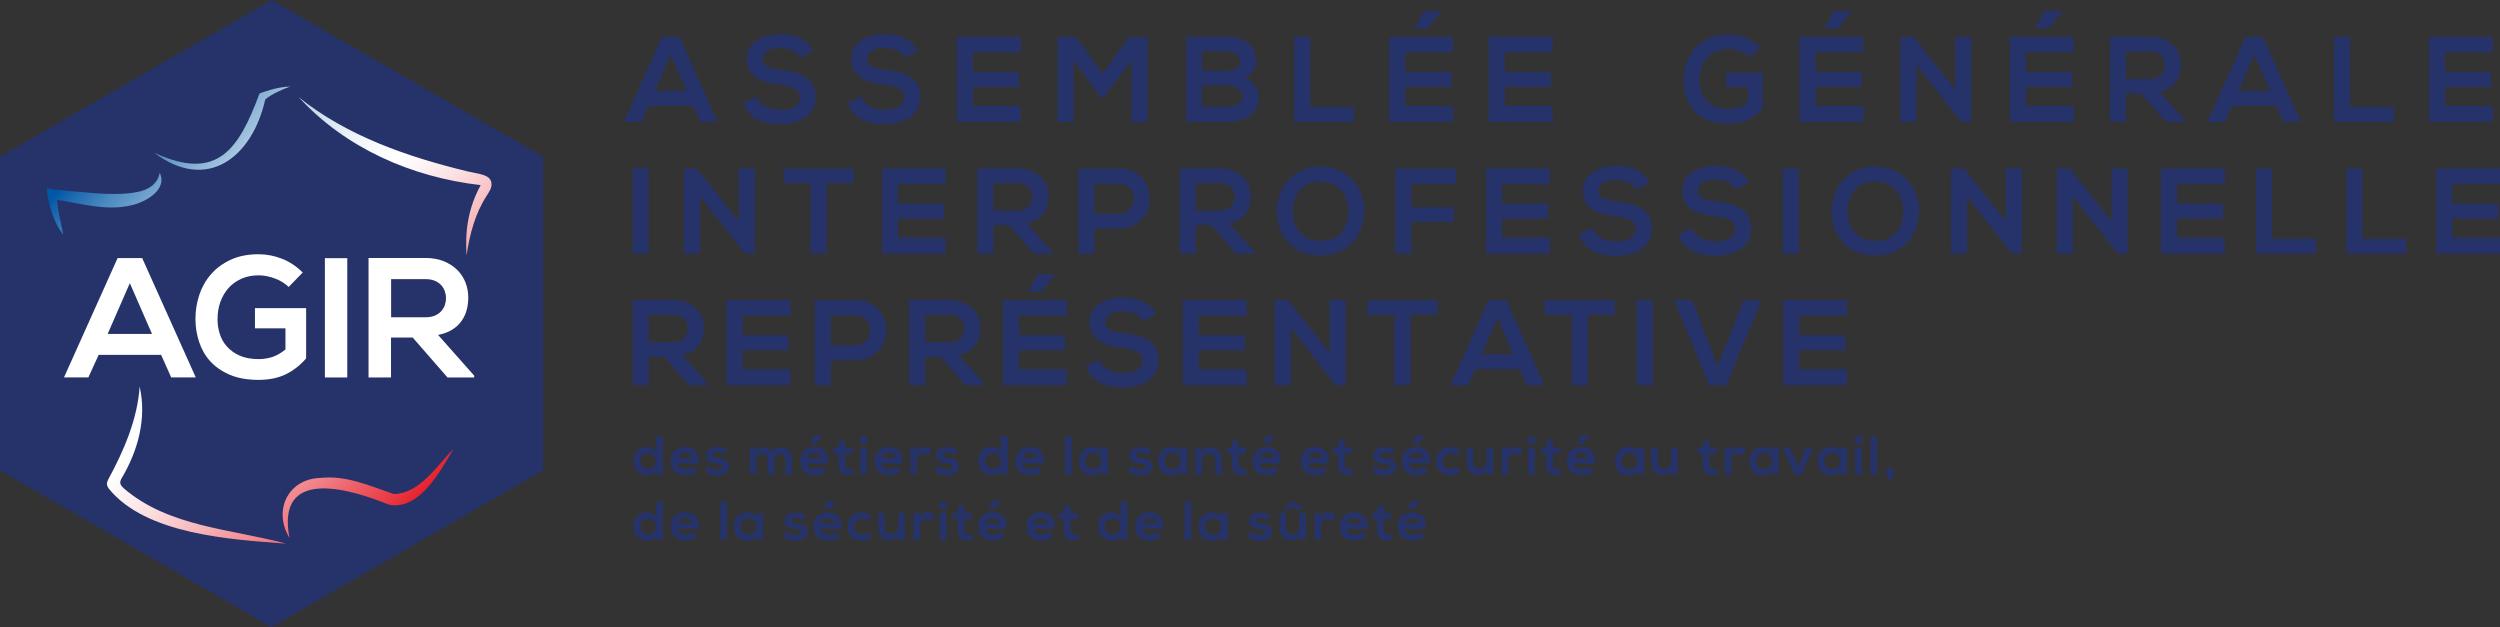 <?xml version="1.0" encoding="UTF-8"?>
<svg id="Calque_2" data-name="Calque 2" xmlns="http://www.w3.org/2000/svg" xmlns:xlink="http://www.w3.org/1999/xlink" viewBox="0 0 249.16 62.5">
  <rect x="0" y="0" width="249.16" height="62.5" fill="#333333" stroke="none"/>
  <defs>
    <style>
      .cls-1 {
        fill: url(#Dégradé_sans_nom_3);
      }

      .cls-1, .cls-2, .cls-3 {
        stroke-width: 0px;
      }

      .cls-2 {
        fill: #26336a;
      }

      .cls-3 {
        fill: #fff;
      }
    </style>
    <linearGradient id="Dégradé_sans_nom_3" data-name="Dégradé sans nom 3" x1="6.87" y1="12.34" x2="46.04" y2="48.14" gradientUnits="userSpaceOnUse">
      <stop offset=".07" stop-color="#0057a5"/>
      <stop offset=".08" stop-color="#0c5fa9"/>
      <stop offset=".15" stop-color="#4b89bf"/>
      <stop offset=".22" stop-color="#82add3"/>
      <stop offset=".28" stop-color="#afcae2"/>
      <stop offset=".34" stop-color="#d1e1ef"/>
      <stop offset=".4" stop-color="#eaf1f7"/>
      <stop offset=".45" stop-color="#f9fbfd"/>
      <stop offset=".5" stop-color="#fff"/>
      <stop offset=".54" stop-color="#fdf5f6"/>
      <stop offset=".61" stop-color="#fbdcde"/>
      <stop offset=".7" stop-color="#f6b3b7"/>
      <stop offset=".81" stop-color="#f07b82"/>
      <stop offset=".93" stop-color="#e8343e"/>
      <stop offset="1" stop-color="#e30613"/>
    </linearGradient>
  </defs>
  <g id="Agir-syndicat_logo">
    <g>
      <path class="cls-2" d="M69.07,10.55h-4.43l-.73,1.6h-1.73l3.8-8.48h1.74l3.8,8.48h-1.74l-.71-1.6ZM66.85,5.45l-1.57,3.61h3.15l-1.57-3.61Z"/>
      <path class="cls-2" d="M79.78,5.72c-.07-.12-.18-.24-.31-.35-.13-.11-.29-.21-.46-.3-.17-.09-.37-.16-.58-.21-.21-.05-.43-.08-.67-.08-.6,0-1.04.11-1.33.33-.29.22-.43.48-.43.8,0,.19.05.34.15.46.1.12.24.22.41.3s.38.14.61.19.47.08.72.11c.44.06.87.13,1.28.23.41.1.78.24,1.09.44.31.2.57.46.76.78s.28.74.28,1.25c0,.47-.1.87-.29,1.22-.19.34-.45.62-.78.84s-.7.38-1.13.48c-.43.1-.88.16-1.36.16-.44,0-.84-.04-1.22-.11-.38-.07-.73-.19-1.04-.35-.31-.16-.59-.38-.83-.64s-.44-.59-.6-.98l1.33-.69c.1.23.23.44.39.61.16.17.35.31.56.42.21.11.44.19.68.24.25.05.5.08.76.08s.49-.02.73-.07c.23-.04.44-.12.62-.22.18-.1.33-.24.44-.4.11-.16.16-.36.16-.58,0-.2-.05-.37-.15-.51-.1-.14-.23-.26-.41-.36-.18-.1-.39-.18-.62-.24-.24-.06-.5-.1-.78-.13-.44-.05-.85-.12-1.25-.22-.4-.1-.75-.24-1.06-.43-.31-.19-.55-.44-.74-.75-.19-.31-.28-.7-.28-1.17,0-.44.1-.81.29-1.12.19-.31.45-.57.76-.76.31-.2.67-.35,1.06-.44.39-.1.78-.15,1.17-.15.33,0,.66.03.99.08.33.05.64.14.93.27.29.13.56.3.81.51.24.21.44.49.61.82l-1.27.65Z"/>
      <path class="cls-2" d="M90.2,5.72c-.07-.12-.18-.24-.31-.35-.13-.11-.29-.21-.46-.3-.17-.09-.37-.16-.58-.21-.21-.05-.43-.08-.67-.08-.6,0-1.04.11-1.33.33-.29.22-.43.48-.43.8,0,.19.05.34.15.46.1.12.24.22.41.3s.38.14.61.19.47.08.72.11c.44.06.87.13,1.28.23.41.1.78.24,1.09.44.31.2.57.46.76.78s.28.74.28,1.25c0,.47-.1.87-.29,1.22-.19.34-.45.62-.78.84s-.7.38-1.13.48c-.43.1-.88.16-1.36.16-.44,0-.84-.04-1.22-.11-.38-.07-.73-.19-1.04-.35-.31-.16-.59-.38-.83-.64s-.44-.59-.6-.98l1.33-.69c.1.23.23.44.39.61.16.17.35.31.56.42.21.11.44.19.68.24.25.05.5.08.76.08s.49-.02.73-.07c.23-.04.44-.12.62-.22.18-.1.33-.24.44-.4.11-.16.16-.36.16-.58,0-.2-.05-.37-.15-.51-.1-.14-.23-.26-.41-.36-.18-.1-.39-.18-.62-.24-.24-.06-.5-.1-.78-.13-.44-.05-.85-.12-1.25-.22-.4-.1-.75-.24-1.06-.43-.31-.19-.55-.44-.74-.75-.19-.31-.28-.7-.28-1.17,0-.44.1-.81.29-1.12.19-.31.45-.57.76-.76.31-.2.67-.35,1.06-.44.39-.1.78-.15,1.17-.15.33,0,.66.03.99.08.33.05.64.14.93.27.29.13.56.3.81.51.24.21.44.49.61.82l-1.27.65Z"/>
      <path class="cls-2" d="M101.72,12.15h-6.35V3.67h6.35v1.55h-4.76v1.95h4.59v1.49h-4.59v1.91h4.76v1.57Z"/>
      <path class="cls-2" d="M112.77,6.01l-2.76,3.68h-.31l-2.7-3.69v6.16h-1.6V3.68h1.84l2.65,3.65,2.65-3.65h1.83v8.48h-1.6v-6.15Z"/>
      <path class="cls-2" d="M122.26,3.67c.42,0,.81.05,1.16.15.35.1.66.24.93.44s.47.45.61.76c.14.31.22.68.22,1.11,0,.33-.08.64-.25.93-.17.29-.45.52-.85.7.25.07.46.19.63.35.17.16.31.33.42.51s.19.37.24.55c.05.18.07.34.07.48,0,.47-.08.86-.25,1.18-.17.32-.39.58-.68.77-.29.19-.62.33-1.01.42-.39.09-.8.13-1.24.13h-4.02V3.67h4.02ZM119.81,7.07h2.45c.5,0,.85-.09,1.04-.27.19-.18.29-.39.29-.64,0-.1-.02-.21-.07-.33s-.12-.23-.22-.34c-.1-.1-.24-.19-.41-.27-.17-.07-.38-.11-.64-.11h-2.45v1.95ZM119.81,10.66h2.45c.16,0,.34-.02.52-.05s.36-.09.51-.16.29-.18.39-.31c.11-.13.16-.29.16-.5s-.05-.36-.16-.51c-.1-.15-.24-.27-.39-.36-.16-.1-.33-.17-.51-.22-.19-.05-.36-.07-.52-.07h-2.45v2.18Z"/>
      <path class="cls-2" d="M130.58,3.67v7h4.36v1.48h-5.96V3.67h1.6Z"/>
      <path class="cls-2" d="M144.81,12.15h-6.35V3.67h6.35v1.55h-4.76v1.95h4.59v1.49h-4.59v1.91h4.76v1.57ZM143.64,1.09h-1.74l-.9,1.65v.07h1.31l1.33-1.66v-.06Z"/>
      <path class="cls-2" d="M154.73,12.15h-6.35V3.67h6.35v1.55h-4.76v1.95h4.59v1.49h-4.59v1.91h4.76v1.57Z"/>
      <path class="cls-2" d="M174.42,5.74c-.28-.27-.62-.48-1.01-.63-.39-.15-.77-.22-1.14-.22-.45,0-.86.08-1.22.24s-.67.38-.92.67-.44.61-.57.99c-.13.38-.2.79-.2,1.22,0,.35.05.69.16,1.03.1.34.27.64.51.91.23.27.54.48.91.65.37.17.82.25,1.34.25.34,0,.66-.05.96-.14s.62-.27.96-.54v-1.5h-2.17v-1.43h3.63v3.57c-.42.48-.9.86-1.44,1.13s-1.19.4-1.94.4c-.8,0-1.48-.12-2.05-.36-.57-.24-1.03-.56-1.39-.96-.36-.4-.62-.86-.79-1.38-.17-.52-.25-1.06-.25-1.62,0-.6.09-1.17.28-1.73.19-.55.47-1.04.84-1.47.38-.42.84-.76,1.4-1.02s1.21-.38,1.96-.38c.57,0,1.13.11,1.68.32.54.21,1.03.54,1.47.97l-.99,1.02Z"/>
      <path class="cls-2" d="M185.7,12.15h-6.35V3.67h6.35v1.55h-4.76v1.95h4.59v1.49h-4.59v1.91h4.76v1.57ZM184.52,1.09h-1.74l-.9,1.65v.07h1.31l1.33-1.66v-.06Z"/>
      <path class="cls-2" d="M194.86,3.66h1.6v8.49h-.99s-4.46-5.72-4.46-5.72v5.72h-1.6V3.67h1.3l4.15,5.26V3.66Z"/>
      <path class="cls-2" d="M206.67,12.15h-6.35V3.67h6.35v1.55h-4.76v1.95h4.59v1.49h-4.59v1.91h4.76v1.57ZM205.5,1.09h-1.74l-.9,1.65v.07h1.31l1.33-1.66v-.06Z"/>
      <path class="cls-2" d="M217.79,12.15h-1.9l-2.47-2.83h-1.54v2.83h-1.6V3.66c.68,0,1.35,0,2.02,0s1.34,0,2.02,0c.5,0,.94.08,1.32.24.38.16.7.37.96.62s.45.56.58.9c.13.34.19.69.19,1.05,0,.29-.04.58-.11.86s-.19.54-.36.79c-.17.24-.39.45-.66.63s-.61.31-1.02.39l2.57,2.89v.11ZM211.88,5.16v2.71h2.43c.26,0,.48-.04.66-.12.18-.08.33-.18.45-.31.12-.13.2-.27.26-.44.06-.16.08-.33.08-.5s-.03-.34-.08-.5c-.06-.16-.14-.31-.27-.44-.12-.13-.27-.23-.45-.31-.18-.08-.4-.12-.65-.12h-2.43Z"/>
      <path class="cls-2" d="M226.88,10.55h-4.43l-.73,1.6h-1.73l3.8-8.48h1.74l3.8,8.48h-1.74l-.71-1.6ZM224.67,5.45l-1.57,3.61h3.15l-1.57-3.61Z"/>
      <path class="cls-2" d="M234.21,3.67v7h4.36v1.48h-5.96V3.67h1.6Z"/>
      <path class="cls-2" d="M248.44,12.15h-6.35V3.67h6.35v1.55h-4.76v1.95h4.59v1.49h-4.59v1.91h4.76v1.57Z"/>
      <path class="cls-2" d="M63.06,25.27v-8.48h1.59v8.48h-1.59Z"/>
      <path class="cls-2" d="M73.62,16.78h1.6v8.49h-.99s-4.46-5.72-4.46-5.72v5.72h-1.6v-8.48h1.3l4.15,5.26v-5.27Z"/>
      <path class="cls-2" d="M80.78,18.25h-2.69v-1.45h6.98v1.45h-2.69v7.02h-1.6v-7.02Z"/>
      <path class="cls-2" d="M94.26,25.27h-6.35v-8.48h6.35v1.55h-4.76v1.95h4.59v1.49h-4.59v1.91h4.76v1.57Z"/>
      <path class="cls-2" d="M104.92,25.27h-1.9l-2.47-2.83h-1.54v2.83h-1.6v-8.49c.68,0,1.35,0,2.02,0s1.34,0,2.02,0c.5,0,.94.08,1.32.24.38.16.7.37.96.62s.45.56.58.9c.13.34.19.69.19,1.05,0,.29-.04.58-.11.86s-.19.54-.36.79c-.17.24-.39.45-.66.63s-.61.31-1.02.39l2.57,2.89v.11ZM99.01,18.28v2.71h2.43c.26,0,.48-.04.66-.12.18-.08.33-.18.45-.31.12-.13.2-.27.26-.44.06-.16.08-.33.08-.5s-.03-.34-.08-.5c-.06-.16-.14-.31-.27-.44s-.27-.23-.45-.31c-.18-.08-.4-.12-.65-.12h-2.43Z"/>
      <path class="cls-2" d="M111.47,16.78c.69,0,1.27.15,1.73.44.46.29.81.66,1.04,1.11.23.44.35.93.35,1.45s-.12,1-.35,1.45c-.23.44-.58.81-1.04,1.11-.46.29-1.04.44-1.73.44h-2.4v2.5h-1.6v-8.48c.67,0,1.34,0,2,0,.66,0,1.33,0,2,0ZM109.07,21.31h2.4c.34,0,.62-.07.85-.22.23-.15.4-.33.51-.56.11-.22.17-.46.17-.72s-.06-.5-.17-.72c-.11-.22-.28-.41-.51-.56-.23-.15-.51-.22-.85-.22h-2.4v3Z"/>
      <path class="cls-2" d="M125.08,25.27h-1.9l-2.47-2.83h-1.54v2.83h-1.6v-8.49c.68,0,1.35,0,2.02,0s1.34,0,2.02,0c.5,0,.94.08,1.32.24.38.16.7.37.96.62s.45.56.58.9c.13.34.19.69.19,1.05,0,.29-.04.58-.11.86s-.19.54-.36.79c-.17.24-.39.45-.66.63s-.61.31-1.02.39l2.57,2.89v.11ZM119.17,18.28v2.71h2.43c.26,0,.48-.04.66-.12.18-.08.33-.18.45-.31.12-.13.2-.27.26-.44.06-.16.08-.33.08-.5s-.03-.34-.08-.5c-.06-.16-.14-.31-.27-.44s-.27-.23-.45-.31c-.18-.08-.4-.12-.65-.12h-2.43Z"/>
      <path class="cls-2" d="M131.62,16.62c.73,0,1.36.13,1.91.39.55.26,1.01.6,1.37,1.01.36.42.63.89.81,1.42s.26,1.08.25,1.63c0,.55-.1,1.09-.27,1.61s-.44.99-.79,1.4c-.35.41-.8.74-1.35.99s-1.19.38-1.93.38-1.39-.12-1.94-.37c-.55-.25-1-.57-1.36-.98s-.63-.87-.8-1.4c-.17-.52-.26-1.07-.26-1.62s.09-1.1.27-1.64c.18-.54.45-1.01.81-1.43.36-.42.82-.75,1.36-1.01.54-.26,1.18-.39,1.92-.39ZM131.62,18.08c-.5,0-.93.09-1.28.27-.36.18-.65.42-.87.71-.23.29-.39.62-.49.98-.1.36-.15.72-.14,1.08,0,.35.06.69.17,1.04s.27.65.49.93c.22.27.51.5.85.67s.77.25,1.27.25.92-.08,1.27-.25c.35-.17.63-.39.85-.67.22-.27.38-.59.48-.93.1-.35.16-.69.16-1.04,0-.36-.04-.71-.14-1.07-.1-.36-.26-.68-.49-.97-.23-.29-.52-.53-.87-.71-.35-.18-.78-.27-1.28-.27Z"/>
      <path class="cls-2" d="M139.05,25.27v-8.47h6.09v1.54h-4.49v2.31h4.25v1.48h-4.25v3.14h-1.6Z"/>
      <path class="cls-2" d="M154.46,25.27h-6.35v-8.48h6.35v1.55h-4.76v1.95h4.59v1.49h-4.59v1.91h4.76v1.57Z"/>
      <path class="cls-2" d="M163.09,18.84c-.07-.12-.18-.24-.31-.35-.13-.11-.29-.21-.46-.3-.17-.09-.37-.16-.58-.21-.21-.05-.43-.08-.67-.08-.6,0-1.04.11-1.33.33-.29.22-.43.48-.43.8,0,.19.05.34.15.46.1.12.24.22.41.3s.38.14.61.19c.23.04.47.08.72.11.44.06.87.13,1.28.23.41.1.78.24,1.09.44.32.2.57.46.76.78.19.32.29.74.29,1.25,0,.47-.1.87-.29,1.22-.19.34-.45.62-.78.84s-.7.38-1.13.48c-.43.1-.88.16-1.36.16-.44,0-.84-.04-1.22-.11-.38-.07-.73-.19-1.04-.35-.31-.16-.59-.38-.83-.64-.24-.27-.44-.59-.6-.98l1.33-.69c.1.23.23.44.39.61.16.17.35.31.56.42s.44.19.68.24c.25.05.5.08.76.08s.49-.02.73-.07c.23-.04.44-.12.62-.22.18-.1.33-.24.44-.4.11-.16.16-.36.16-.58,0-.2-.05-.37-.14-.51s-.23-.26-.41-.36c-.18-.1-.39-.18-.62-.24-.24-.06-.5-.1-.78-.13-.44-.05-.85-.12-1.25-.22-.4-.1-.75-.24-1.06-.43s-.55-.44-.74-.75c-.19-.31-.28-.7-.28-1.17,0-.44.1-.81.29-1.12s.45-.57.76-.76c.31-.2.67-.35,1.06-.44s.78-.15,1.17-.15c.33,0,.66.03.99.08.33.05.64.14.93.27.29.13.56.3.81.51.24.21.44.49.61.82l-1.27.65Z"/>
      <path class="cls-2" d="M172.99,18.84c-.07-.12-.18-.24-.31-.35-.13-.11-.29-.21-.46-.3-.17-.09-.37-.16-.58-.21-.21-.05-.43-.08-.67-.08-.6,0-1.04.11-1.33.33-.29.22-.43.48-.43.8,0,.19.05.34.15.46.1.12.24.22.41.3s.38.14.61.19c.23.04.47.08.72.11.44.06.87.13,1.28.23.41.1.78.24,1.09.44.32.2.57.46.76.78.19.32.29.74.29,1.25,0,.47-.1.87-.29,1.22-.19.34-.45.62-.78.84s-.7.38-1.13.48c-.43.1-.88.16-1.36.16-.44,0-.84-.04-1.22-.11-.38-.07-.73-.19-1.04-.35-.31-.16-.59-.38-.83-.64-.24-.27-.44-.59-.6-.98l1.33-.69c.1.23.23.44.39.61.16.17.35.31.56.42s.44.19.68.24c.25.05.5.08.76.08s.49-.02.73-.07c.23-.04.44-.12.62-.22.18-.1.33-.24.44-.4.11-.16.16-.36.16-.58,0-.2-.05-.37-.14-.51s-.23-.26-.41-.36c-.18-.1-.39-.18-.62-.24-.24-.06-.5-.1-.78-.13-.44-.05-.85-.12-1.25-.22-.4-.1-.75-.24-1.06-.43s-.55-.44-.74-.75c-.19-.31-.28-.7-.28-1.17,0-.44.1-.81.29-1.12s.45-.57.76-.76c.31-.2.67-.35,1.06-.44s.78-.15,1.17-.15c.33,0,.66.03.99.08.33.05.64.14.93.27.29.13.56.3.81.51.24.21.44.49.61.82l-1.27.65Z"/>
      <path class="cls-2" d="M177.68,25.27v-8.48h1.59v8.48h-1.59Z"/>
      <path class="cls-2" d="M186.91,16.62c.73,0,1.36.13,1.91.39.55.26,1.01.6,1.37,1.01.36.42.63.89.81,1.42s.26,1.08.25,1.63c0,.55-.1,1.09-.27,1.61s-.44.99-.79,1.4c-.35.41-.8.74-1.35.99s-1.19.38-1.93.38-1.39-.12-1.94-.37c-.55-.25-1-.57-1.36-.98s-.63-.87-.8-1.4c-.17-.52-.26-1.07-.26-1.62s.09-1.1.27-1.64c.18-.54.45-1.01.81-1.43.36-.42.82-.75,1.36-1.01.54-.26,1.18-.39,1.92-.39ZM186.91,18.08c-.5,0-.93.09-1.28.27-.36.18-.65.42-.87.71-.23.29-.39.62-.49.98-.1.36-.15.72-.14,1.08,0,.35.06.69.17,1.04s.27.65.49.93c.22.27.51.5.85.67s.77.25,1.27.25.92-.08,1.27-.25c.35-.17.63-.39.85-.67.22-.27.38-.59.48-.93.1-.35.16-.69.16-1.04,0-.36-.04-.71-.14-1.07-.1-.36-.26-.68-.49-.97-.23-.29-.52-.53-.87-.71-.35-.18-.78-.27-1.28-.27Z"/>
      <path class="cls-2" d="M199.9,16.78h1.6v8.49h-.99s-4.46-5.72-4.46-5.72v5.72h-1.6v-8.48h1.3l4.15,5.26v-5.27Z"/>
      <path class="cls-2" d="M210.44,16.78h1.6v8.49h-.99s-4.46-5.72-4.46-5.72v5.72h-1.6v-8.48h1.3l4.15,5.26v-5.27Z"/>
      <path class="cls-2" d="M221.73,25.27h-6.35v-8.48h6.35v1.55h-4.76v1.95h4.59v1.49h-4.59v1.91h4.76v1.57Z"/>
      <path class="cls-2" d="M226.46,16.79v7h4.36v1.48h-5.96v-8.48h1.6Z"/>
      <path class="cls-2" d="M235.45,16.79v7h4.36v1.48h-5.96v-8.48h1.6Z"/>
      <path class="cls-2" d="M249.16,25.27h-6.35v-8.48h6.35v1.55h-4.76v1.95h4.59v1.49h-4.59v1.91h4.76v1.57Z"/>
      <path class="cls-2" d="M70.57,38.39h-1.9l-2.47-2.83h-1.54v2.83h-1.6v-8.49c.68,0,1.35,0,2.02,0s1.34,0,2.02,0c.5,0,.94.08,1.32.24.38.16.7.37.96.62.26.26.45.56.58.9.13.34.19.69.19,1.05,0,.29-.04.58-.11.86-.07.28-.19.54-.36.79-.17.24-.39.45-.66.63-.27.18-.61.31-1.02.39l2.57,2.89v.11ZM64.66,31.4v2.71h2.43c.26,0,.48-.04.66-.12.18-.08.33-.18.45-.31.12-.13.2-.27.26-.44.06-.16.08-.33.08-.5s-.03-.34-.08-.5c-.06-.16-.15-.31-.27-.44-.12-.13-.27-.23-.45-.31-.18-.08-.4-.12-.65-.12h-2.43Z"/>
      <path class="cls-2" d="M78.76,38.39h-6.35v-8.48h6.35v1.55h-4.76v1.95h4.59v1.49h-4.59v1.91h4.76v1.57Z"/>
      <path class="cls-2" d="M85.2,29.9c.69,0,1.27.15,1.73.44.46.29.81.66,1.04,1.11.23.44.35.93.35,1.45s-.12,1-.35,1.45-.58.81-1.04,1.11c-.46.29-1.04.44-1.73.44h-2.4v2.49h-1.6v-8.48c.67,0,1.34,0,2,0,.66,0,1.33,0,2,0ZM82.8,34.43h2.4c.34,0,.62-.07.85-.22.23-.15.4-.33.51-.56.11-.22.17-.46.17-.72s-.06-.5-.17-.72c-.11-.22-.28-.41-.51-.56-.23-.15-.51-.22-.85-.22h-2.4v3Z"/>
      <path class="cls-2" d="M98.12,38.39h-1.9l-2.47-2.83h-1.54v2.83h-1.6v-8.49c.68,0,1.35,0,2.02,0s1.34,0,2.02,0c.5,0,.94.08,1.32.24.38.16.7.37.96.62s.45.56.58.9c.13.34.19.69.19,1.05,0,.29-.04.58-.11.86-.07.28-.19.54-.36.79-.17.24-.39.45-.66.63-.28.18-.61.31-1.02.39l2.57,2.89v.11ZM92.21,31.4v2.71h2.43c.26,0,.48-.04.66-.12s.33-.18.45-.31.2-.27.26-.44c.06-.16.09-.33.09-.5s-.03-.34-.09-.5c-.06-.16-.14-.31-.27-.44-.12-.13-.27-.23-.46-.31s-.4-.12-.65-.12h-2.43Z"/>
      <path class="cls-2" d="M106.31,38.39h-6.35v-8.48h6.35v1.55h-4.76v1.95h4.59v1.49h-4.59v1.91h4.76v1.57ZM105.14,27.33h-1.74l-.9,1.65v.07h1.31l1.33-1.66v-.06Z"/>
      <path class="cls-2" d="M113.93,31.96c-.07-.12-.18-.24-.31-.35-.13-.11-.29-.21-.46-.3-.17-.09-.37-.16-.58-.21-.21-.05-.43-.08-.67-.08-.6,0-1.04.11-1.33.33-.29.22-.43.48-.43.8,0,.19.05.34.15.46.1.12.24.22.41.3s.38.14.61.19c.23.04.47.08.72.11.44.06.87.13,1.28.23.41.1.78.24,1.09.44.32.2.57.46.76.78.19.32.29.74.29,1.25,0,.47-.1.87-.29,1.22-.19.34-.45.62-.78.84s-.7.38-1.13.48c-.43.1-.88.16-1.36.16-.44,0-.84-.04-1.22-.11-.38-.07-.73-.19-1.04-.35-.31-.16-.59-.37-.83-.64-.24-.27-.44-.59-.6-.98l1.33-.69c.1.23.23.44.39.61s.35.31.56.42.44.19.68.24c.25.05.5.08.76.08s.49-.02.73-.07c.23-.04.44-.12.62-.22.18-.1.33-.24.44-.4.11-.16.16-.36.16-.58,0-.2-.05-.37-.14-.51s-.23-.26-.41-.36c-.18-.1-.39-.18-.62-.24s-.5-.1-.78-.13c-.44-.05-.85-.12-1.25-.22-.4-.1-.75-.24-1.06-.43s-.55-.44-.74-.75c-.19-.31-.28-.7-.28-1.17,0-.44.1-.81.29-1.12s.45-.57.76-.76c.31-.2.67-.35,1.06-.44s.78-.15,1.17-.15c.33,0,.66.03.99.08.33.05.64.14.93.27.29.13.56.3.81.51.24.21.44.49.61.82l-1.27.65Z"/>
      <path class="cls-2" d="M124.23,38.39h-6.35v-8.48h6.35v1.55h-4.76v1.95h4.59v1.49h-4.59v1.91h4.76v1.57Z"/>
      <path class="cls-2" d="M132.51,29.9h1.6v8.49h-.99s-4.46-5.72-4.46-5.72v5.72h-1.6v-8.48h1.3l4.15,5.26v-5.27Z"/>
      <path class="cls-2" d="M138.97,31.37h-2.69v-1.45h6.98v1.45h-2.69v7.02h-1.6v-7.02Z"/>
      <path class="cls-2" d="M151.46,36.79h-4.43l-.73,1.6h-1.73l3.8-8.48h1.74l3.8,8.48h-1.74l-.71-1.6ZM149.24,31.69l-1.57,3.61h3.15l-1.57-3.61Z"/>
      <path class="cls-2" d="M156.65,31.37h-2.69v-1.45h6.98v1.45h-2.69v7.02h-1.6v-7.02Z"/>
      <path class="cls-2" d="M163.13,38.39v-8.48h1.59v8.48h-1.59Z"/>
      <path class="cls-2" d="M172.03,38.43h-1.66l-3.52-8.51h1.79l2.55,6.6,2.57-6.6h1.79l-3.52,8.51Z"/>
      <path class="cls-2" d="M184.07,38.39h-6.35v-8.48h6.35v1.55h-4.76v1.95h4.59v1.49h-4.59v1.91h4.76v1.57Z"/>
    </g>
    <g>
      <path class="cls-2" d="M66.06,43.49v3.8h-.62l-.04-.37c-.11.16-.23.28-.39.34-.15.06-.31.09-.48.09-.2,0-.38-.03-.55-.1-.17-.06-.31-.15-.44-.27-.12-.12-.22-.27-.29-.44s-.11-.37-.11-.59c0-.23.03-.44.1-.61.07-.17.16-.32.29-.44s.27-.21.43-.27c.17-.06.35-.09.54-.09.07,0,.15,0,.24.03.09.02.17.05.25.08.08.04.16.08.23.14.07.05.13.12.17.18v-1.48h.66ZM64.58,45.16c-.11,0-.2.02-.3.05-.09.04-.17.09-.24.15-.07.07-.12.15-.16.25-.04.1-.06.21-.06.33s.02.22.06.32c.04.1.09.18.16.25.07.07.15.12.24.16s.19.06.3.06.2-.02.3-.05c.09-.04.18-.09.25-.16s.13-.15.17-.25c.04-.1.06-.21.06-.33s-.02-.22-.06-.32c-.04-.1-.1-.18-.17-.25-.07-.07-.15-.12-.25-.16-.09-.04-.19-.06-.3-.06Z"/>
      <path class="cls-2" d="M67.53,46.19c.02.17.1.3.24.41.14.11.32.16.56.16.06,0,.13,0,.19-.02.07-.01.13-.03.2-.05.06-.02.13-.05.18-.08s.11-.07.14-.11l.42.42c-.07.07-.15.14-.24.19-.09.05-.19.1-.29.14-.1.04-.2.06-.31.08s-.21.03-.31.03c-.23,0-.44-.03-.62-.1-.18-.07-.33-.17-.46-.29-.13-.12-.22-.28-.29-.45-.07-.18-.1-.37-.1-.58s.03-.39.1-.56.16-.32.29-.45c.12-.12.27-.22.45-.29.18-.07.37-.1.59-.1s.43.03.61.1c.18.07.33.17.45.31s.21.31.26.52c.05.21.07.45.04.72h-2.09ZM68.99,45.64c-.02-.17-.1-.3-.22-.39-.13-.09-.28-.13-.48-.13-.18,0-.34.04-.47.13-.13.09-.23.22-.28.39h1.45Z"/>
      <path class="cls-2" d="M72.16,45.32c-.09-.09-.2-.15-.31-.19-.11-.03-.23-.05-.36-.05-.16,0-.28.02-.36.07s-.12.11-.12.2c0,.17.17.27.5.29.13,0,.26.02.39.05s.26.07.37.13c.11.06.2.15.27.26s.11.25.11.43c0,.12-.02.23-.07.34-.05.1-.12.2-.22.28-.1.08-.22.15-.36.19s-.31.07-.5.07c-.11,0-.21,0-.32-.02-.11-.01-.21-.03-.32-.07-.1-.03-.21-.08-.31-.15-.1-.06-.2-.15-.3-.25l.33-.47c.05.05.11.1.18.15.07.05.15.08.24.12.09.03.17.06.26.08s.17.03.24.03c.06,0,.12,0,.18-.02.06-.01.11-.03.15-.06s.08-.06.11-.1c.03-.04.04-.09.04-.13,0-.09-.04-.16-.12-.2s-.22-.07-.41-.08c-.13-.01-.26-.03-.39-.06s-.25-.08-.36-.14-.19-.15-.26-.25c-.07-.1-.1-.23-.1-.38s.04-.29.11-.39c.07-.11.16-.19.27-.26.11-.07.23-.11.36-.14.13-.03.26-.04.38-.04.21,0,.4.02.56.07.16.05.32.14.48.28l-.37.44Z"/>
      <path class="cls-2" d="M76.5,47.29v-1.43c0-.09-.01-.17-.04-.25-.02-.08-.06-.15-.1-.22-.05-.06-.1-.11-.17-.15-.07-.04-.15-.05-.24-.05s-.17.02-.24.05c-.07.04-.13.09-.18.15-.05.06-.09.14-.11.22-.03.08-.04.17-.04.25v1.43h-.66v-2.68h.61l.05.33c.04-.07.08-.13.14-.17.05-.05.11-.09.18-.11.06-.03.13-.05.2-.06.07-.01.13-.02.2-.02.16,0,.32.04.46.11s.26.2.33.39c.12-.19.26-.32.41-.39s.32-.1.49-.1c.38,0,.67.11.86.33.19.22.28.53.28.94v1.45h-.66v-1.45c0-.09,0-.17-.03-.25-.02-.08-.05-.15-.09-.21-.04-.06-.09-.11-.16-.14-.06-.03-.14-.05-.23-.05s-.17.02-.24.05c-.07.04-.13.08-.18.14-.05.06-.09.13-.12.21-.03.08-.04.17-.04.25v1.43h-.66Z"/>
      <path class="cls-2" d="M80.42,46.19c.02.17.1.3.24.41.14.11.32.16.56.16.06,0,.13,0,.19-.02.07-.01.13-.03.2-.05.06-.02.13-.05.18-.08s.11-.07.14-.11l.42.42c-.07.07-.15.14-.24.19-.09.05-.19.1-.29.14-.1.04-.2.06-.31.08s-.21.03-.31.03c-.23,0-.44-.03-.62-.1-.18-.07-.33-.17-.46-.29-.13-.12-.22-.28-.29-.45-.07-.18-.1-.37-.1-.58s.03-.39.1-.56.16-.32.29-.45c.12-.12.27-.22.45-.29.18-.07.37-.1.59-.1s.43.03.61.1c.18.07.33.17.45.31s.21.31.26.52c.05.21.07.45.04.72h-2.09ZM81.88,45.64c-.02-.17-.1-.3-.22-.39-.13-.09-.28-.13-.48-.13-.18,0-.34.04-.47.13-.13.09-.23.22-.28.39h1.45ZM81.95,43.4h-.78l-.4.74v.03h.59l.6-.74v-.03Z"/>
      <path class="cls-2" d="M84.23,43.86v.76h.74v.57h-.74v1.16c0,.13.03.22.1.29s.15.1.25.1c.05,0,.1,0,.16-.02s.11-.03.16-.06l.18.57c-.09.04-.18.07-.27.08s-.18.03-.28.03c-.29.01-.53-.06-.7-.23s-.26-.41-.26-.75v-1.16h-.5v-.57h.5v-.69l.66-.07Z"/>
      <path class="cls-2" d="M85.68,43.86c0-.13.04-.23.12-.29s.17-.1.27-.1.19.03.27.1.12.16.12.29-.04.23-.12.29c-.08.06-.17.1-.27.1s-.19-.03-.27-.1c-.08-.06-.12-.16-.12-.29ZM85.74,44.6v2.69h.66v-2.69h-.66Z"/>
      <path class="cls-2" d="M87.84,46.19c.02.17.1.3.24.41.14.11.32.16.56.16.06,0,.13,0,.19-.02.07-.01.13-.03.2-.05.06-.02.13-.05.18-.08s.11-.07.14-.11l.42.42c-.07.07-.15.14-.24.19-.09.05-.19.1-.29.14-.1.04-.2.06-.31.08s-.21.03-.31.03c-.23,0-.44-.03-.62-.1-.18-.07-.33-.17-.46-.29-.13-.12-.22-.28-.29-.45-.07-.18-.1-.37-.1-.58s.03-.39.1-.56.16-.32.29-.45c.12-.12.27-.22.45-.29.18-.07.37-.1.59-.1s.43.03.61.1c.18.07.33.17.45.31s.21.31.26.52c.05.21.07.45.04.72h-2.09ZM89.29,45.64c-.02-.17-.1-.3-.22-.39-.13-.09-.28-.13-.48-.13-.18,0-.34.04-.47.13-.13.09-.23.22-.28.39h1.45Z"/>
      <path class="cls-2" d="M91.32,44.61l.05.31c.05-.08.11-.15.17-.2.06-.05.12-.09.19-.11.07-.03.13-.05.2-.05.07,0,.14-.01.2-.01.14,0,.27.03.39.07.13.05.22.11.3.18l-.3.58c-.07-.06-.14-.1-.21-.13-.07-.03-.16-.04-.27-.04-.09,0-.17.01-.25.03s-.15.06-.21.12c-.06.05-.11.12-.15.21s-.05.19-.05.32v1.41h-.66v-2.68h.61Z"/>
      <path class="cls-2" d="M95.09,45.32c-.09-.09-.2-.15-.31-.19-.11-.03-.23-.05-.36-.05-.16,0-.28.02-.36.07-.08.05-.12.11-.12.2,0,.17.17.27.5.29.13,0,.26.02.39.05s.26.07.37.13.2.15.27.26c.07.11.11.25.11.43,0,.12-.02.23-.07.34-.05.1-.12.2-.22.28-.1.08-.22.15-.36.19-.14.05-.31.07-.5.07-.11,0-.21,0-.32-.02-.11-.01-.21-.03-.31-.07-.1-.03-.21-.08-.31-.15-.1-.06-.2-.15-.3-.25l.33-.47c.05.05.11.1.18.15.07.05.16.08.24.12.09.03.17.06.26.08s.17.03.24.03c.06,0,.12,0,.18-.02.06-.01.11-.03.16-.06s.08-.06.11-.1c.03-.04.04-.09.04-.13,0-.09-.04-.16-.12-.2-.08-.04-.22-.07-.41-.08-.13-.01-.26-.03-.39-.06s-.25-.08-.36-.14c-.11-.06-.19-.15-.26-.25-.07-.1-.1-.23-.1-.38s.04-.29.11-.39c.07-.11.16-.19.28-.26.11-.07.23-.11.36-.14s.26-.04.38-.04c.21,0,.4.02.56.07s.33.14.48.28l-.37.44Z"/>
      <path class="cls-2" d="M100.43,43.49v3.8h-.62l-.04-.37c-.11.16-.23.28-.39.34-.15.06-.31.09-.48.09-.2,0-.38-.03-.55-.1-.17-.06-.31-.15-.44-.27s-.22-.27-.29-.44-.11-.37-.11-.59c0-.23.03-.44.1-.61.07-.17.16-.32.29-.44.12-.12.27-.21.43-.27.17-.06.35-.09.54-.09.07,0,.15,0,.24.03.09.02.17.05.25.08.08.04.16.08.23.14.07.05.13.12.17.18v-1.48h.66ZM98.95,45.16c-.11,0-.2.02-.3.05-.09.04-.17.09-.24.15s-.12.15-.16.25-.06.21-.06.33.02.22.06.32c.04.1.09.18.16.25s.15.12.24.16.19.06.3.06.2-.02.3-.05c.09-.04.18-.09.25-.16s.13-.15.17-.25c.04-.1.06-.21.06-.33s-.02-.22-.06-.32c-.04-.1-.1-.18-.17-.25-.07-.07-.15-.12-.25-.16-.1-.04-.19-.06-.3-.06Z"/>
      <path class="cls-2" d="M101.9,46.19c.02.17.1.3.24.41.14.11.32.16.56.16.06,0,.13,0,.19-.02.07-.01.13-.03.2-.05.07-.02.13-.05.18-.08.06-.03.11-.07.14-.11l.42.42c-.07.07-.15.14-.24.19-.09.05-.19.1-.29.14-.1.04-.2.06-.31.08-.11.02-.21.03-.31.03-.23,0-.44-.03-.62-.1-.18-.07-.34-.17-.46-.29-.13-.12-.22-.28-.29-.45-.07-.18-.1-.37-.1-.58s.03-.39.1-.56c.07-.17.16-.32.29-.45.12-.12.27-.22.45-.29.18-.07.37-.1.59-.1s.43.03.61.1c.18.07.33.17.45.31s.21.31.26.52.07.45.04.72h-2.09ZM103.36,45.64c-.02-.17-.1-.3-.22-.39-.12-.09-.28-.13-.48-.13-.18,0-.34.04-.47.13-.13.09-.23.22-.28.39h1.45Z"/>
      <path class="cls-2" d="M106.81,43.49v3.8h-.66v-3.8h.66Z"/>
      <path class="cls-2" d="M109.78,44.61h.64v2.68h-.62l-.03-.39c-.04.08-.09.15-.16.21-.07.06-.14.11-.22.15-.08.04-.16.07-.25.09-.08.02-.17.03-.24.03-.2,0-.38-.03-.55-.09-.17-.06-.31-.15-.44-.27-.12-.12-.22-.27-.29-.45-.07-.18-.1-.38-.1-.62s.04-.44.11-.61c.07-.18.17-.32.3-.44.13-.12.27-.21.44-.26.17-.06.35-.09.55-.09.18,0,.35.04.5.12.16.08.27.18.35.32l.02-.37ZM108.97,45.14c-.11,0-.21.02-.31.05-.1.04-.18.09-.25.16s-.13.15-.17.26-.06.22-.06.34.02.24.06.34c.04.1.1.19.17.26s.16.12.25.16c.1.04.2.05.31.05.17,0,.32-.04.44-.12.12-.08.2-.18.26-.3.06-.12.09-.25.09-.39s-.03-.27-.09-.39c-.06-.12-.14-.22-.26-.3-.12-.08-.26-.12-.44-.12Z"/>
      <path class="cls-2" d="M114.37,45.32c-.09-.09-.2-.15-.31-.19-.11-.03-.23-.05-.36-.05-.16,0-.28.02-.36.07-.08.05-.12.11-.12.2,0,.17.17.27.5.29.13,0,.26.02.39.05s.26.07.37.13.2.15.27.26c.07.11.11.25.11.43,0,.12-.02.23-.07.34-.05.1-.12.2-.22.28-.1.08-.22.15-.36.19-.14.05-.31.07-.5.07-.11,0-.21,0-.32-.02-.11-.01-.21-.03-.31-.07-.1-.03-.21-.08-.31-.15-.1-.06-.2-.15-.3-.25l.33-.47c.05.05.11.1.18.15s.15.08.24.12c.09.03.17.06.26.08s.17.03.24.03c.06,0,.12,0,.18-.02.06-.01.11-.03.16-.06s.08-.06.11-.1c.03-.04.04-.09.04-.13,0-.09-.04-.16-.12-.2-.08-.04-.22-.07-.41-.08-.13-.01-.26-.03-.39-.06-.13-.03-.25-.08-.36-.14-.11-.06-.2-.15-.26-.25-.07-.1-.1-.23-.1-.38s.04-.29.11-.39c.07-.11.16-.19.27-.26.11-.07.23-.11.36-.14s.26-.04.38-.04c.21,0,.4.02.56.07s.33.14.48.28l-.37.44Z"/>
      <path class="cls-2" d="M117.68,44.61h.64v2.68h-.62l-.03-.39c-.04.08-.09.15-.16.21-.07.06-.14.11-.22.15-.08.04-.16.07-.25.09-.08.02-.17.03-.24.03-.2,0-.38-.03-.55-.09-.17-.06-.31-.15-.44-.27-.12-.12-.22-.27-.29-.45-.07-.18-.1-.38-.1-.62s.04-.44.11-.61c.07-.18.17-.32.3-.44.13-.12.27-.21.44-.26.17-.06.35-.09.55-.09.18,0,.35.04.5.12.16.08.27.18.35.32l.02-.37ZM116.87,45.14c-.11,0-.21.02-.31.05-.1.04-.18.09-.25.16s-.13.15-.17.26-.06.22-.06.34.02.24.06.34c.04.1.1.19.17.26s.16.12.25.16c.1.04.2.05.31.05.17,0,.32-.04.44-.12.12-.08.2-.18.26-.3.06-.12.09-.25.09-.39s-.03-.27-.09-.39c-.06-.12-.14-.22-.26-.3-.12-.08-.26-.12-.44-.12Z"/>
      <path class="cls-2" d="M121.13,47.29v-1.4c0-.1-.01-.2-.04-.28s-.07-.16-.12-.23c-.05-.07-.12-.12-.2-.15-.08-.04-.18-.05-.28-.05s-.19.02-.28.06-.16.09-.22.16c-.06.07-.11.15-.14.24-.03.09-.05.19-.05.29v1.37h-.66v-2.68h.59l.04.36c.14-.13.28-.23.42-.3.14-.07.29-.1.46-.1.16,0,.31.03.45.09.14.06.26.14.36.26.1.11.18.25.24.41.06.16.09.35.09.56v1.41h-.66Z"/>
      <path class="cls-2" d="M123.45,43.86v.76h.74v.57h-.74v1.16c0,.13.03.22.1.29s.15.1.25.1c.05,0,.1,0,.16-.02.06-.01.11-.03.16-.06l.18.57c-.09.04-.18.07-.27.08s-.18.03-.28.03c-.29.01-.53-.06-.7-.23s-.26-.41-.26-.75v-1.16h-.5v-.57h.5v-.69l.66-.07Z"/>
      <path class="cls-2" d="M125.52,46.19c.02.17.1.3.24.41.14.11.32.16.56.16.06,0,.13,0,.19-.02.07-.01.13-.03.2-.05.07-.02.13-.05.18-.08.06-.03.11-.07.14-.11l.42.42c-.07.07-.15.14-.24.19-.09.05-.19.1-.29.14-.1.04-.2.06-.31.08-.11.02-.21.03-.31.03-.23,0-.44-.03-.62-.1-.18-.07-.34-.17-.46-.29-.13-.12-.22-.28-.29-.45-.07-.18-.1-.37-.1-.58s.03-.39.1-.56c.07-.17.16-.32.29-.45.12-.12.27-.22.45-.29.18-.07.37-.1.59-.1s.43.03.61.1c.18.07.33.17.45.31s.21.31.26.52.07.45.04.72h-2.09ZM126.98,45.64c-.02-.17-.1-.3-.22-.39-.12-.09-.28-.13-.48-.13-.18,0-.34.04-.47.13-.13.09-.23.22-.28.39h1.45ZM127.04,43.4h-.78l-.4.74v.03h.59l.6-.74v-.03Z"/>
      <path class="cls-2" d="M130.33,46.19c.02.17.1.3.24.41.14.11.32.16.56.16.06,0,.13,0,.19-.02.07-.01.13-.03.2-.05.07-.02.13-.05.18-.08.06-.03.11-.07.14-.11l.42.42c-.07.07-.15.14-.24.19-.09.05-.19.1-.29.14-.1.04-.2.06-.31.08-.11.02-.21.03-.31.03-.23,0-.44-.03-.62-.1-.18-.07-.34-.17-.46-.29-.13-.12-.22-.28-.29-.45-.07-.18-.1-.37-.1-.58s.03-.39.1-.56c.07-.17.16-.32.29-.45.12-.12.27-.22.45-.29.18-.07.37-.1.59-.1s.43.03.61.1c.18.07.33.17.45.31s.21.31.26.52.07.45.04.72h-2.09ZM131.79,45.64c-.02-.17-.1-.3-.22-.39-.12-.09-.28-.13-.48-.13-.18,0-.34.04-.47.13-.13.09-.23.22-.28.39h1.45Z"/>
      <path class="cls-2" d="M134.02,43.86v.76h.74v.57h-.74v1.16c0,.13.03.22.1.29s.15.1.25.1c.05,0,.1,0,.16-.02.06-.01.11-.03.16-.06l.18.57c-.09.04-.18.07-.27.08s-.18.03-.28.03c-.29.01-.53-.06-.7-.23s-.26-.41-.26-.75v-1.16h-.5v-.57h.5v-.69l.66-.07Z"/>
      <path class="cls-2" d="M138.65,45.32c-.09-.09-.2-.15-.31-.19-.11-.03-.23-.05-.36-.05-.16,0-.28.02-.36.07-.08.05-.12.11-.12.2,0,.17.17.27.5.29.13,0,.26.02.39.05s.26.07.37.13.2.15.27.26c.07.11.11.25.11.43,0,.12-.02.23-.07.34-.05.1-.12.2-.22.28-.1.08-.22.15-.36.19-.14.05-.31.07-.5.07-.11,0-.21,0-.32-.02-.11-.01-.21-.03-.31-.07-.1-.03-.21-.08-.31-.15-.1-.06-.2-.15-.3-.25l.33-.47c.05.05.11.1.18.15s.15.08.24.12c.09.03.17.06.26.08s.17.03.24.03c.06,0,.12,0,.18-.02.06-.01.11-.03.16-.06s.08-.06.11-.1c.03-.04.04-.09.04-.13,0-.09-.04-.16-.12-.2-.08-.04-.22-.07-.41-.08-.13-.01-.26-.03-.39-.06-.13-.03-.25-.08-.36-.14-.11-.06-.2-.15-.26-.25-.07-.1-.1-.23-.1-.38s.04-.29.11-.39c.07-.11.16-.19.27-.26.11-.07.23-.11.36-.14s.26-.04.38-.04c.21,0,.4.02.56.07s.33.14.48.28l-.37.44Z"/>
      <path class="cls-2" d="M140.4,46.19c.02.17.1.3.24.41.14.11.32.16.56.16.06,0,.13,0,.19-.02.07-.01.13-.03.2-.05.07-.02.13-.05.18-.08.06-.03.11-.07.14-.11l.42.42c-.07.07-.15.14-.24.19-.09.05-.19.1-.29.14-.1.04-.2.06-.31.08-.11.02-.21.03-.31.03-.23,0-.44-.03-.62-.1-.18-.07-.34-.17-.46-.29-.13-.12-.22-.28-.29-.45-.07-.18-.1-.37-.1-.58s.03-.39.1-.56c.07-.17.16-.32.29-.45.12-.12.27-.22.45-.29.18-.07.37-.1.59-.1s.43.03.61.1c.18.07.33.17.45.31s.21.31.26.52.07.45.04.72h-2.09ZM141.86,45.64c-.02-.17-.1-.3-.22-.39-.12-.09-.28-.13-.48-.13-.18,0-.34.04-.47.13-.13.09-.23.22-.28.39h1.45ZM141.93,43.4h-.78l-.4.74v.03h.59l.6-.74v-.03Z"/>
      <path class="cls-2" d="M145.58,46.95c-.16.15-.32.26-.48.33-.17.07-.35.1-.55.1s-.38-.03-.55-.09c-.17-.06-.32-.15-.45-.26-.13-.12-.23-.27-.31-.44-.08-.18-.11-.39-.11-.63s.04-.45.11-.63c.08-.18.18-.33.31-.44.13-.12.28-.21.45-.26.17-.06.36-.09.55-.09s.36.03.52.09c.15.06.3.16.45.31l-.42.44c-.08-.07-.17-.13-.26-.16-.09-.03-.19-.05-.28-.05-.11,0-.22.02-.31.06-.09.04-.18.09-.25.16s-.12.16-.16.25c-.04.1-.06.2-.06.32,0,.13.02.24.06.34.04.1.1.18.17.25s.15.12.24.15c.09.03.19.05.29.05s.21-.02.31-.05c.1-.03.19-.09.28-.17l.45.43Z"/>
      <path class="cls-2" d="M146.82,44.61v1.4c0,.2.06.37.17.51.11.14.27.21.48.21.1,0,.19-.02.28-.06.08-.04.16-.09.22-.16.06-.07.11-.15.14-.24.03-.09.05-.19.05-.29v-1.37h.66v2.68h-.59l-.04-.36c-.14.14-.28.24-.42.3-.14.06-.3.1-.49.1-.16,0-.31-.03-.44-.09-.14-.06-.25-.15-.35-.26-.1-.11-.17-.25-.23-.41-.06-.16-.08-.35-.08-.55v-1.41h.66Z"/>
      <path class="cls-2" d="M150.28,44.61l.05.31c.05-.08.11-.15.17-.2.06-.05.12-.09.19-.11.07-.03.13-.05.2-.05s.14-.01.2-.01c.14,0,.27.03.39.07.12.05.22.11.3.18l-.3.58c-.07-.06-.14-.1-.21-.13-.07-.03-.16-.04-.27-.04-.09,0-.17.01-.25.03-.08.02-.15.06-.22.12-.06.05-.11.12-.15.21-.04.09-.05.19-.05.32v1.41h-.66v-2.68h.61Z"/>
      <path class="cls-2" d="M152.24,43.86c0-.13.04-.23.12-.29.08-.06.17-.1.27-.1s.19.03.27.1c.08.06.12.16.12.29s-.04.23-.12.29c-.08.06-.17.1-.27.1s-.19-.03-.27-.1c-.08-.06-.12-.16-.12-.29ZM152.3,44.6v2.69h.66v-2.69h-.66Z"/>
      <path class="cls-2" d="M154.77,43.86v.76h.74v.57h-.74v1.16c0,.13.03.22.1.29s.15.1.25.1c.05,0,.1,0,.16-.02.06-.01.11-.03.16-.06l.18.57c-.09.04-.18.07-.27.08s-.18.03-.28.03c-.29.01-.53-.06-.7-.23s-.26-.41-.26-.75v-1.16h-.5v-.57h.5v-.69l.66-.07Z"/>
      <path class="cls-2" d="M156.84,46.19c.02.17.1.3.24.41.14.11.32.16.56.16.06,0,.13,0,.19-.02.07-.01.13-.03.2-.05.07-.02.13-.05.18-.08.06-.03.11-.07.14-.11l.42.42c-.07.07-.15.14-.24.19-.09.05-.19.1-.29.14-.1.04-.2.06-.31.08-.11.02-.21.03-.31.03-.23,0-.44-.03-.62-.1-.18-.07-.34-.17-.46-.29-.13-.12-.22-.28-.29-.45-.07-.18-.1-.37-.1-.58s.03-.39.1-.56c.07-.17.16-.32.29-.45.12-.12.27-.22.45-.29.18-.07.37-.1.59-.1s.43.03.61.1c.18.07.33.17.45.31s.21.31.26.52.07.45.04.72h-2.09ZM158.29,45.64c-.02-.17-.1-.3-.22-.39-.12-.09-.28-.13-.48-.13-.18,0-.34.04-.47.13-.13.09-.23.22-.28.39h1.45ZM158.36,43.4h-.78l-.4.74v.03h.59l.6-.74v-.03Z"/>
      <path class="cls-2" d="M163.21,44.61h.64v2.68h-.62l-.03-.39c-.04.08-.09.15-.16.21-.07.06-.14.11-.22.15-.08.04-.16.07-.25.09-.08.02-.17.03-.24.03-.2,0-.38-.03-.55-.09-.17-.06-.31-.15-.44-.27-.12-.12-.22-.27-.29-.45-.07-.18-.1-.38-.1-.62s.04-.44.11-.61c.07-.18.17-.32.3-.44.13-.12.27-.21.44-.26.17-.06.35-.09.55-.09.18,0,.35.04.5.12.16.08.27.18.35.32l.02-.37ZM162.39,45.14c-.11,0-.21.02-.31.05-.1.04-.18.09-.25.16s-.13.15-.17.26-.06.22-.06.34.02.24.06.34c.04.1.1.19.17.26s.16.12.25.16c.1.04.2.05.31.05.17,0,.32-.04.44-.12.12-.08.2-.18.26-.3.06-.12.09-.25.09-.39s-.03-.27-.09-.39c-.06-.12-.14-.22-.26-.3-.12-.08-.26-.12-.44-.12Z"/>
      <path class="cls-2" d="M165.22,44.61v1.4c0,.2.06.37.17.51.11.14.27.21.48.21.1,0,.19-.02.28-.06.08-.04.16-.09.22-.16.06-.07.11-.15.14-.24.03-.09.05-.19.05-.29v-1.37h.66v2.68h-.59l-.04-.36c-.14.14-.28.24-.42.3-.14.06-.3.1-.49.1-.16,0-.31-.03-.44-.09-.14-.06-.25-.15-.35-.26-.1-.11-.17-.25-.23-.41-.06-.16-.08-.35-.08-.55v-1.41h.66Z"/>
      <path class="cls-2" d="M170.37,43.86v.76h.74v.57h-.74v1.16c0,.13.03.22.1.29s.15.1.25.1c.05,0,.1,0,.16-.02.06-.01.11-.03.16-.06l.18.57c-.09.04-.18.07-.27.08s-.18.03-.28.03c-.29.01-.53-.06-.7-.23s-.26-.41-.26-.75v-1.16h-.5v-.57h.5v-.69l.66-.07Z"/>
      <path class="cls-2" d="M172.49,44.61l.05.31c.05-.08.11-.15.17-.2.06-.05.12-.09.19-.11.07-.03.13-.05.2-.05s.14-.01.2-.01c.14,0,.27.03.39.07.12.05.22.11.3.18l-.3.58c-.07-.06-.14-.1-.21-.13-.07-.03-.16-.04-.27-.04-.09,0-.17.01-.25.03-.08.02-.15.06-.22.12-.06.05-.11.12-.15.21-.04.09-.05.19-.05.32v1.41h-.66v-2.68h.61Z"/>
      <path class="cls-2" d="M176.63,44.61h.64v2.68h-.62l-.03-.39c-.04.08-.09.15-.16.21-.07.06-.14.11-.22.15-.08.04-.16.07-.25.09-.08.02-.17.03-.24.03-.2,0-.38-.03-.55-.09-.17-.06-.31-.15-.44-.27-.12-.12-.22-.27-.29-.45-.07-.18-.1-.38-.1-.62s.04-.44.11-.61c.07-.18.17-.32.3-.44.13-.12.27-.21.44-.26.17-.06.35-.09.55-.09.18,0,.35.04.5.12.16.08.27.18.35.32l.02-.37ZM175.82,45.14c-.11,0-.21.02-.31.05-.1.04-.18.09-.25.16s-.13.15-.17.26-.06.22-.06.34.02.24.06.34c.04.1.1.19.17.26s.16.12.25.16c.1.04.2.05.31.05.17,0,.32-.04.44-.12.12-.08.2-.18.26-.3.06-.12.09-.25.09-.39s-.03-.27-.09-.39c-.06-.12-.14-.22-.26-.3-.12-.08-.26-.12-.44-.12Z"/>
      <path class="cls-2" d="M180.71,44.6l-1.14,2.7h-.72l-1.15-2.7h.72l.37.89.41,1.13.41-1.12.37-.9h.72Z"/>
      <path class="cls-2" d="M183.43,44.61h.64v2.68h-.62l-.03-.39c-.04.08-.09.15-.16.21-.07.06-.14.11-.22.15-.08.04-.16.07-.25.09-.08.02-.17.03-.24.03-.2,0-.38-.03-.55-.09-.17-.06-.31-.15-.44-.27-.12-.12-.22-.27-.29-.45-.07-.18-.1-.38-.1-.62s.04-.44.11-.61c.07-.18.17-.32.3-.44.13-.12.27-.21.44-.26.17-.06.35-.09.55-.09.18,0,.35.04.5.12.16.08.27.18.35.32l.02-.37ZM182.61,45.14c-.11,0-.21.02-.31.05-.1.04-.18.09-.25.16s-.13.15-.17.26-.06.22-.06.34.02.24.06.34c.04.1.1.19.17.26s.16.12.25.16c.1.04.2.05.31.05.17,0,.32-.04.44-.12.12-.08.2-.18.26-.3.06-.12.09-.25.09-.39s-.03-.27-.09-.39c-.06-.12-.14-.22-.26-.3-.12-.08-.26-.12-.44-.12Z"/>
      <path class="cls-2" d="M184.83,43.86c0-.13.04-.23.12-.29.08-.06.17-.1.27-.1s.19.03.27.1c.08.06.12.16.12.29s-.04.23-.12.29c-.08.06-.17.1-.27.1s-.19-.03-.27-.1c-.08-.06-.12-.16-.12-.29ZM184.89,44.6v2.69h.66v-2.69h-.66Z"/>
      <path class="cls-2" d="M187.08,43.49v3.8h-.66v-3.8h.66Z"/>
      <path class="cls-2" d="M188.72,47.01s0,.03,0,.05-.01.05-.02.1c-.01.05-.04.12-.07.23-.03.1-.08.25-.14.44h-.38l.1-.54c-.08-.01-.14-.05-.18-.1s-.07-.12-.07-.2c0-.13.04-.22.12-.28.08-.06.17-.09.27-.08.1,0,.19.04.27.1.08.06.12.16.12.28Z"/>
      <path class="cls-2" d="M66.06,50.01v3.8h-.62l-.04-.37c-.11.16-.23.28-.39.34-.15.06-.31.09-.48.09-.2,0-.38-.03-.55-.1-.17-.06-.31-.15-.44-.27-.12-.12-.22-.27-.29-.44s-.11-.37-.11-.59c0-.23.03-.44.1-.61.07-.17.16-.32.29-.44s.27-.21.43-.27c.17-.06.35-.09.54-.09.07,0,.15,0,.24.03.09.02.17.05.25.08.08.04.16.08.23.14.07.05.13.12.17.18v-1.48h.66ZM64.58,51.69c-.11,0-.2.02-.3.05-.09.04-.17.09-.24.15-.07.07-.12.15-.16.25-.04.1-.06.21-.06.33s.02.22.06.32c.04.1.09.18.16.25.07.07.15.12.24.16s.19.06.3.06.2-.02.3-.05c.09-.04.18-.09.25-.16s.13-.15.17-.25c.04-.1.06-.21.06-.33s-.02-.22-.06-.32c-.04-.1-.1-.18-.17-.25-.07-.07-.15-.12-.25-.16-.09-.04-.19-.06-.3-.06Z"/>
      <path class="cls-2" d="M67.53,52.71c.02.17.1.3.24.41.14.11.32.16.56.16.06,0,.13,0,.19-.02.07-.01.13-.03.2-.05.06-.02.13-.05.18-.08s.11-.07.14-.11l.42.42c-.07.07-.15.14-.24.19-.09.05-.19.1-.29.14-.1.04-.2.06-.31.08s-.21.03-.31.03c-.23,0-.44-.03-.62-.1-.18-.07-.33-.17-.46-.29-.13-.12-.22-.28-.29-.45-.07-.18-.1-.37-.1-.58s.03-.39.1-.56.16-.32.29-.45c.12-.12.27-.22.45-.29.18-.07.37-.1.59-.1s.43.03.61.1c.18.07.33.17.45.31s.21.31.26.52c.05.21.07.45.04.72h-2.09ZM68.99,52.16c-.02-.17-.1-.3-.22-.39-.13-.09-.28-.13-.48-.13-.18,0-.34.04-.47.13-.13.09-.23.22-.28.39h1.45Z"/>
      <path class="cls-2" d="M72.44,50.01v3.8h-.66v-3.8h.66Z"/>
      <path class="cls-2" d="M75.41,51.13h.64v2.68h-.63l-.03-.39c-.04.08-.09.15-.16.21-.07.06-.14.11-.22.15-.08.04-.16.07-.25.09-.09.02-.17.03-.24.03-.2,0-.38-.03-.55-.09-.17-.06-.31-.15-.44-.27-.12-.12-.22-.27-.29-.45-.07-.18-.1-.38-.1-.62s.04-.44.11-.61c.07-.18.17-.32.3-.44.12-.12.27-.21.44-.26.17-.06.35-.09.55-.09.18,0,.35.04.51.12.16.08.27.18.35.32l.02-.37ZM74.6,51.66c-.11,0-.21.02-.31.05-.1.04-.18.09-.25.16s-.13.15-.17.26c-.04.1-.06.22-.06.34s.02.24.06.34c.04.1.1.19.17.26s.16.12.25.16c.1.04.2.05.31.05.17,0,.32-.04.43-.12.12-.08.2-.18.26-.3.06-.12.09-.25.09-.39s-.03-.27-.09-.39-.14-.22-.26-.3c-.12-.08-.26-.12-.43-.12Z"/>
      <path class="cls-2" d="M80,51.84c-.09-.09-.2-.15-.31-.19-.11-.03-.23-.05-.36-.05-.16,0-.28.02-.36.07s-.12.11-.12.2c0,.17.17.27.5.29.13,0,.26.02.39.05s.26.07.37.13c.11.06.2.15.27.26s.11.25.11.43c0,.12-.02.23-.07.34-.05.1-.12.2-.22.28-.1.08-.22.15-.36.19s-.31.07-.5.07c-.11,0-.21,0-.32-.02-.11-.01-.21-.03-.32-.07-.1-.03-.21-.08-.31-.15-.1-.06-.2-.15-.3-.25l.33-.47c.05.05.11.1.18.15.07.05.15.08.24.12.09.03.17.06.26.08s.17.03.24.03c.06,0,.12,0,.18-.02.06-.01.11-.03.15-.06s.08-.06.11-.1c.03-.04.04-.09.04-.13,0-.09-.04-.16-.12-.2s-.22-.07-.41-.08c-.13-.01-.26-.03-.39-.06s-.25-.08-.36-.14-.19-.15-.26-.25c-.07-.1-.1-.23-.1-.38s.04-.29.11-.39c.07-.11.16-.19.27-.26.11-.07.23-.11.36-.14.13-.03.26-.04.38-.04.21,0,.4.02.56.07.16.05.32.14.48.28l-.37.44Z"/>
      <path class="cls-2" d="M81.76,52.71c.02.17.1.3.24.41.14.11.32.16.56.16.06,0,.13,0,.19-.02.07-.01.13-.03.2-.05.06-.02.13-.05.18-.08s.11-.07.14-.11l.42.42c-.07.07-.15.14-.24.19-.09.05-.19.1-.29.14-.1.04-.2.06-.31.08s-.21.03-.31.03c-.23,0-.44-.03-.62-.1-.18-.07-.33-.17-.46-.29-.13-.12-.22-.28-.29-.45-.07-.18-.1-.37-.1-.58s.03-.39.1-.56.16-.32.29-.45c.12-.12.27-.22.45-.29.18-.07.37-.1.59-.1s.43.03.61.1c.18.07.33.17.45.31s.21.31.26.52c.05.21.07.45.04.72h-2.09ZM83.21,52.16c-.02-.17-.1-.3-.22-.39-.13-.09-.28-.13-.48-.13-.18,0-.34.04-.47.13-.13.09-.23.22-.28.39h1.45ZM83.28,49.93h-.78l-.4.74v.03h.59l.6-.74v-.03Z"/>
      <path class="cls-2" d="M86.93,53.47c-.16.15-.32.26-.48.33-.17.07-.35.1-.55.1s-.38-.03-.55-.09c-.17-.06-.32-.15-.45-.26s-.23-.27-.31-.44c-.08-.18-.11-.39-.11-.63s.04-.45.11-.63c.08-.18.18-.33.31-.44s.28-.21.45-.26c.17-.06.36-.09.55-.09s.36.03.52.09c.15.06.3.16.45.31l-.42.44c-.08-.07-.17-.13-.26-.16-.09-.03-.19-.05-.28-.05-.11,0-.22.02-.31.06-.09.04-.18.09-.24.16s-.12.16-.16.25c-.04.1-.06.2-.06.32,0,.13.02.24.06.34.04.1.1.18.17.25s.15.12.24.15c.09.03.19.05.29.05s.21-.02.31-.05c.1-.03.19-.09.28-.17l.45.43Z"/>
      <path class="cls-2" d="M88.17,51.13v1.4c0,.2.05.37.17.51.11.14.27.21.48.21.1,0,.19-.02.28-.06.09-.04.16-.09.22-.16.06-.07.11-.15.14-.24.03-.09.05-.19.05-.29v-1.37h.66v2.68h-.59l-.04-.36c-.14.14-.28.24-.42.3-.14.06-.3.1-.49.1-.16,0-.31-.03-.44-.09-.14-.06-.25-.15-.35-.26s-.17-.25-.23-.41-.08-.35-.08-.55v-1.41h.66Z"/>
      <path class="cls-2" d="M91.63,51.13l.05.31c.05-.08.11-.15.17-.2.06-.05.12-.09.19-.11.07-.03.13-.05.2-.05.07,0,.14-.01.2-.01.14,0,.27.03.39.07.13.05.22.11.3.18l-.3.58c-.07-.06-.14-.1-.21-.13-.07-.03-.16-.04-.27-.04-.09,0-.17.01-.25.03s-.15.06-.21.12c-.06.05-.11.12-.15.21s-.05.19-.05.32v1.41h-.66v-2.68h.61Z"/>
      <path class="cls-2" d="M93.59,50.38c0-.13.04-.23.12-.29.08-.06.17-.1.27-.1s.19.03.27.1c.08.06.12.16.12.29s-.04.23-.12.29c-.08.06-.17.1-.27.1s-.19-.03-.27-.1c-.08-.06-.12-.16-.12-.29ZM93.65,51.12v2.69h.66v-2.69h-.66Z"/>
      <path class="cls-2" d="M96.12,50.38v.76h.74v.57h-.74v1.16c0,.13.03.22.1.29s.15.1.25.1c.05,0,.1,0,.16-.02.06-.01.11-.03.16-.06l.18.57c-.09.04-.18.07-.27.08s-.18.03-.28.03c-.29.01-.53-.06-.7-.23s-.26-.41-.26-.75v-1.16h-.5v-.57h.5v-.69l.66-.07Z"/>
      <path class="cls-2" d="M98.19,52.71c.02.17.1.3.24.41.14.11.32.16.56.16.06,0,.13,0,.19-.02.07-.01.13-.03.2-.05.07-.02.13-.05.18-.08.06-.03.11-.07.14-.11l.42.42c-.07.07-.15.14-.24.19-.09.05-.19.1-.29.14-.1.04-.2.06-.31.08-.11.02-.21.03-.31.03-.23,0-.44-.03-.62-.1-.18-.07-.34-.17-.46-.29-.13-.12-.22-.28-.29-.45-.07-.18-.1-.37-.1-.58s.03-.39.1-.56c.07-.17.16-.32.29-.45.12-.12.27-.22.45-.29.18-.07.37-.1.59-.1s.43.03.61.1c.18.07.33.17.45.31s.21.31.26.52.07.45.04.72h-2.09ZM99.64,52.16c-.02-.17-.1-.3-.22-.39-.12-.09-.28-.13-.48-.13-.18,0-.34.04-.47.13-.13.09-.23.22-.28.39h1.45ZM99.71,49.93h-.78l-.4.74v.03h.59l.6-.74v-.03Z"/>
      <path class="cls-2" d="M103,52.71c.02.17.1.3.24.41.14.11.32.16.56.16.06,0,.13,0,.19-.02.07-.01.13-.03.2-.05.07-.02.13-.05.18-.08.06-.03.11-.07.14-.11l.42.42c-.07.07-.15.14-.24.19-.09.05-.19.1-.29.14-.1.04-.2.06-.31.08-.11.02-.21.03-.31.03-.23,0-.44-.03-.62-.1-.18-.07-.34-.17-.46-.29-.13-.12-.22-.28-.29-.45-.07-.18-.1-.37-.1-.58s.03-.39.1-.56c.07-.17.16-.32.29-.45.12-.12.27-.22.45-.29.18-.07.37-.1.59-.1s.43.03.61.1c.18.07.33.17.45.31s.21.31.26.52.07.45.04.72h-2.09ZM104.45,52.16c-.02-.17-.1-.3-.22-.39-.12-.09-.28-.13-.48-.13-.18,0-.34.04-.47.13-.13.09-.23.22-.28.39h1.45Z"/>
      <path class="cls-2" d="M106.69,50.38v.76h.74v.57h-.74v1.16c0,.13.03.22.1.29s.15.1.25.1c.05,0,.1,0,.16-.02.06-.01.11-.03.16-.06l.18.57c-.09.04-.18.07-.27.08s-.18.03-.28.03c-.29.01-.53-.06-.7-.23s-.26-.41-.26-.75v-1.16h-.5v-.57h.5v-.69l.66-.07Z"/>
      <path class="cls-2" d="M112.35,50.01v3.8h-.62l-.04-.37c-.11.16-.23.28-.39.34-.15.06-.31.09-.48.09-.2,0-.38-.03-.55-.1-.17-.06-.31-.15-.44-.27s-.22-.27-.29-.44-.11-.37-.11-.59c0-.23.03-.44.1-.61.07-.17.16-.32.29-.44.12-.12.27-.21.43-.27.17-.06.35-.09.54-.09.07,0,.15,0,.24.03.09.02.17.05.25.08.08.04.16.08.23.14.07.05.13.12.17.18v-1.48h.66ZM110.87,51.69c-.11,0-.2.02-.3.05-.09.04-.17.09-.24.15s-.12.15-.16.25-.06.21-.06.33.02.22.06.32c.04.1.09.18.16.25s.15.12.24.16.19.06.3.06.2-.02.3-.05c.09-.04.18-.09.25-.16s.13-.15.17-.25c.04-.1.06-.21.06-.33s-.02-.22-.06-.32c-.04-.1-.1-.18-.17-.25-.07-.07-.15-.12-.25-.16-.1-.04-.19-.06-.3-.06Z"/>
      <path class="cls-2" d="M113.82,52.71c.02.17.1.3.24.41.14.11.32.16.56.16.06,0,.13,0,.19-.02.07-.01.13-.03.2-.05.07-.02.13-.05.18-.08.06-.03.11-.07.14-.11l.42.42c-.07.07-.15.14-.24.19-.09.05-.19.1-.29.14-.1.04-.2.06-.31.08-.11.02-.21.03-.31.03-.23,0-.44-.03-.62-.1-.18-.07-.34-.17-.46-.29-.13-.12-.22-.28-.29-.45-.07-.18-.1-.37-.1-.58s.03-.39.1-.56c.07-.17.16-.32.29-.45.12-.12.27-.22.45-.29.18-.07.37-.1.59-.1s.43.03.61.1c.18.07.33.17.45.31s.21.31.26.52.07.45.04.72h-2.09ZM115.28,52.16c-.02-.17-.1-.3-.22-.39-.12-.09-.28-.13-.48-.13-.18,0-.34.04-.47.13-.13.09-.23.22-.28.39h1.45Z"/>
      <path class="cls-2" d="M118.72,50.01v3.8h-.66v-3.8h.66Z"/>
      <path class="cls-2" d="M121.7,51.13h.64v2.68h-.62l-.03-.39c-.04.08-.09.15-.16.21-.07.06-.14.11-.22.15-.08.04-.16.07-.25.09-.08.02-.17.03-.24.03-.2,0-.38-.03-.55-.09-.17-.06-.31-.15-.44-.27-.12-.12-.22-.27-.29-.45-.07-.18-.1-.38-.1-.62s.04-.44.11-.61c.07-.18.17-.32.3-.44.13-.12.27-.21.44-.26.17-.06.35-.09.55-.09.18,0,.35.04.5.12.16.08.27.18.35.32l.02-.37ZM120.89,51.66c-.11,0-.21.02-.31.05-.1.04-.18.09-.25.16s-.13.15-.17.26-.06.22-.06.34.02.24.06.34c.04.1.1.19.17.26s.16.12.25.16c.1.04.2.05.31.05.17,0,.32-.04.44-.12.12-.08.2-.18.26-.3.06-.12.09-.25.09-.39s-.03-.27-.09-.39c-.06-.12-.14-.22-.26-.3-.12-.08-.26-.12-.44-.12Z"/>
      <path class="cls-2" d="M126.29,51.84c-.09-.09-.2-.15-.31-.19-.11-.03-.23-.05-.36-.05-.16,0-.28.02-.36.07-.08.05-.12.11-.12.2,0,.17.17.27.5.29.13,0,.26.02.39.05s.26.07.37.13.2.15.27.26c.07.11.11.25.11.43,0,.12-.02.23-.07.34-.05.1-.12.2-.22.28-.1.08-.22.15-.36.19-.14.05-.31.07-.5.07-.11,0-.21,0-.32-.02-.11-.01-.21-.03-.31-.07-.1-.03-.21-.08-.31-.15-.1-.06-.2-.15-.3-.25l.33-.47c.05.05.11.1.18.15s.15.08.24.12c.09.03.17.06.26.08s.17.03.24.03c.06,0,.12,0,.18-.02.06-.01.11-.03.16-.06s.08-.06.11-.1c.03-.04.04-.09.04-.13,0-.09-.04-.16-.12-.2-.08-.04-.22-.07-.41-.08-.13-.01-.26-.03-.39-.06-.13-.03-.25-.08-.36-.14-.11-.06-.2-.15-.26-.25-.07-.1-.1-.23-.1-.38s.04-.29.11-.39c.07-.11.16-.19.27-.26.11-.07.23-.11.36-.14s.26-.04.38-.04c.21,0,.4.02.56.07s.33.14.48.28l-.37.44Z"/>
      <path class="cls-2" d="M128.16,51.13v1.4c0,.2.06.37.17.51.11.14.27.21.48.21.1,0,.19-.02.28-.06.08-.04.16-.09.22-.16.06-.07.11-.15.14-.24.03-.09.05-.19.05-.29v-1.37h.66v2.68h-.59l-.04-.36c-.14.14-.28.24-.42.3-.14.06-.3.1-.49.1-.16,0-.31-.03-.44-.09-.14-.06-.25-.15-.35-.26-.1-.11-.17-.25-.23-.41-.06-.16-.08-.35-.08-.55v-1.41h.66ZM128.69,49.99h.36l.8.75v.03h-.67l-.31-.32-.31.32h-.67v-.03l.8-.75Z"/>
      <path class="cls-2" d="M131.63,51.13l.05.31c.05-.08.11-.15.17-.2.06-.05.12-.09.19-.11.07-.03.13-.05.2-.05s.14-.01.2-.01c.14,0,.27.03.39.07.12.05.22.11.3.18l-.3.58c-.07-.06-.14-.1-.21-.13-.07-.03-.16-.04-.27-.04-.09,0-.17.01-.25.03-.08.02-.15.06-.22.12-.06.05-.11.12-.15.21-.04.09-.05.19-.05.32v1.41h-.66v-2.68h.61Z"/>
      <path class="cls-2" d="M134.21,52.71c.02.17.1.3.24.41.14.11.32.16.56.16.06,0,.13,0,.19-.02.07-.01.13-.03.2-.05.07-.02.13-.05.18-.08.06-.03.11-.07.14-.11l.42.42c-.07.07-.15.14-.24.19-.09.05-.19.1-.29.14-.1.04-.2.06-.31.08-.11.02-.21.03-.31.03-.23,0-.44-.03-.62-.1-.18-.07-.34-.17-.46-.29-.13-.12-.22-.28-.29-.45-.07-.18-.1-.37-.1-.58s.03-.39.1-.56c.07-.17.16-.32.29-.45.12-.12.27-.22.45-.29.18-.07.37-.1.59-.1s.43.03.61.1c.18.07.33.17.45.31s.21.31.26.52.07.45.04.72h-2.09ZM135.67,52.16c-.02-.17-.1-.3-.22-.39-.12-.09-.28-.13-.48-.13-.18,0-.34.04-.47.13-.13.09-.23.22-.28.39h1.45Z"/>
      <path class="cls-2" d="M137.91,50.38v.76h.74v.57h-.74v1.16c0,.13.03.22.1.29s.15.1.25.1c.05,0,.1,0,.16-.02.06-.01.11-.03.16-.06l.18.57c-.09.04-.18.07-.27.08s-.18.03-.28.03c-.29.01-.53-.06-.7-.23s-.26-.41-.26-.75v-1.16h-.5v-.57h.5v-.69l.66-.07Z"/>
      <path class="cls-2" d="M139.98,52.71c.02.17.1.3.24.41.14.11.32.16.56.16.06,0,.13,0,.19-.02.07-.01.13-.03.2-.05.07-.02.13-.05.18-.08.06-.03.11-.07.14-.11l.42.42c-.07.07-.15.14-.24.19-.09.05-.19.1-.29.14-.1.04-.2.06-.31.08-.11.02-.21.03-.31.03-.23,0-.44-.03-.62-.1-.18-.07-.34-.17-.46-.29-.13-.12-.22-.28-.29-.45-.07-.18-.1-.37-.1-.58s.03-.39.1-.56c.07-.17.16-.32.29-.45.12-.12.27-.22.45-.29.18-.07.37-.1.59-.1s.43.03.61.1c.18.07.33.17.45.31s.21.31.26.52.07.45.04.72h-2.09ZM141.44,52.16c-.02-.17-.1-.3-.22-.39-.12-.09-.28-.13-.48-.13-.18,0-.34.04-.47.13-.13.09-.23.22-.28.39h1.45ZM141.5,49.93h-.78l-.4.74v.03h.59l.6-.74v-.03Z"/>
    </g>
    <polygon class="cls-2" points="54.13 46.87 27.06 62.5 0 46.88 0 15.63 27.06 0 54.13 15.62 54.13 46.87"/>
    <path class="cls-1" d="M46.5,25.45c-.17-2.42.17-4.75,1.41-7-6.85-.79-13.42-3.64-18.16-8.78.05-.06-.05.06,0,0,4.85,3.89,10.83,5.95,16.84,7.41,1.08.26,2.24.29,2.38,1.11.09.5-.17.85-.46,1.31-1.17,1.81-1.7,3.86-2.01,5.96-.05-.01.05.01,0,0ZM13.92,38.52c-.23,3.3-1.58,6.4-3.14,9.28-.18.34-.15.58.04.87,3.69,4.6,12.17,5.1,17.69,5.51-5.46-1.47-11.69-1.66-16.16-5.5-.28-.27-.53-.51-.23-1.01,1.63-2.74,2.52-5.96,1.8-9.15-.04,0,.04,0,0,0ZM45.16,44.78c-1.64,1.67-3.34,4.41-5.9,4.46-2.36-.79-4.72-1.89-7.28-1.61-3.28.07-4.79,3.25-3.13,5.98-1.36-7.07,5.92-4.94,9.95-3.3,3.03.54,5.04-3.3,6.37-5.52-.04-.03.04.03,0,0ZM13.7,19.13c-1.29.26-2.64.22-3.93.15-.43-.03-5.1-.41-5.09-.51-.02,1.13.71,3.62,1.63,4.6-.27-1.3-.52-2.18-.64-3.46,2.49.39,4.93,1.14,7.42.55,1.38-.29,3.65-1.56,2.83-3.24-.24,1.16-1.12,1.69-2.21,1.91ZM15.37,15.22c5.24,3.97,9.76.49,11.06-5.29,0,0,.54-.59,2.48-1.3-.02-.04.05,0,0,0-1.28-.01-3.04.68-3.04.68-2.09,5.6-4.21,8.83-10.5,5.91-.02.03.02-.03,0,0Z"/>
    <g>
      <path class="cls-3" d="M16.05,35.37h-6.22l-1.02,2.24h-2.43l5.34-11.89h2.45l5.34,11.89h-2.45l-1-2.24ZM12.94,28.22l-2.21,5.06h4.42l-2.21-5.06Z"/>
      <path class="cls-3" d="M28.81,28.63c-.4-.38-.87-.68-1.42-.88s-1.08-.31-1.61-.31c-.63,0-1.21.11-1.72.34-.51.23-.94.54-1.29.93-.35.4-.62.86-.81,1.39-.19.53-.28,1.1-.28,1.72,0,.49.07.97.22,1.44.15.48.38.9.71,1.27.33.37.75.68,1.27.91.52.23,1.15.35,1.89.35.48,0,.92-.07,1.34-.2.42-.13.87-.38,1.34-.76v-2.11h-3.04v-2.01h5.1v5.01c-.59.68-1.26,1.21-2.02,1.58s-1.66.56-2.72.56c-1.12,0-2.08-.17-2.87-.51-.79-.34-1.44-.79-1.95-1.35s-.87-1.21-1.11-1.94c-.24-.73-.36-1.49-.36-2.27,0-.84.13-1.65.39-2.42s.65-1.46,1.18-2.06,1.18-1.07,1.96-1.43c.78-.36,1.7-.54,2.75-.54.8,0,1.59.15,2.35.45.76.3,1.45.76,2.06,1.37l-1.39,1.43Z"/>
      <path class="cls-3" d="M32.38,37.62v-11.89h2.23v11.89h-2.23Z"/>
      <path class="cls-3" d="M47.27,37.62h-2.67l-3.47-3.98h-2.16v3.98h-2.24v-11.91c.95,0,1.89,0,2.83,0,.93,0,1.88,0,2.83,0,.7,0,1.32.11,1.85.33.53.22.98.51,1.34.87.36.36.63.78.82,1.26.18.48.27.97.27,1.48,0,.41-.05.81-.15,1.21-.1.4-.27.76-.5,1.1-.23.34-.54.63-.93.88-.39.25-.86.43-1.43.54l3.6,4.06v.15ZM38.98,27.81v3.81h3.42c.36,0,.67-.05.93-.16.26-.11.46-.25.63-.43.16-.18.29-.38.37-.61.08-.23.12-.46.12-.7s-.04-.47-.12-.7c-.08-.23-.2-.43-.37-.61-.17-.18-.38-.33-.64-.43-.25-.11-.56-.16-.91-.16h-3.42Z"/>
    </g>
  </g>
</svg>